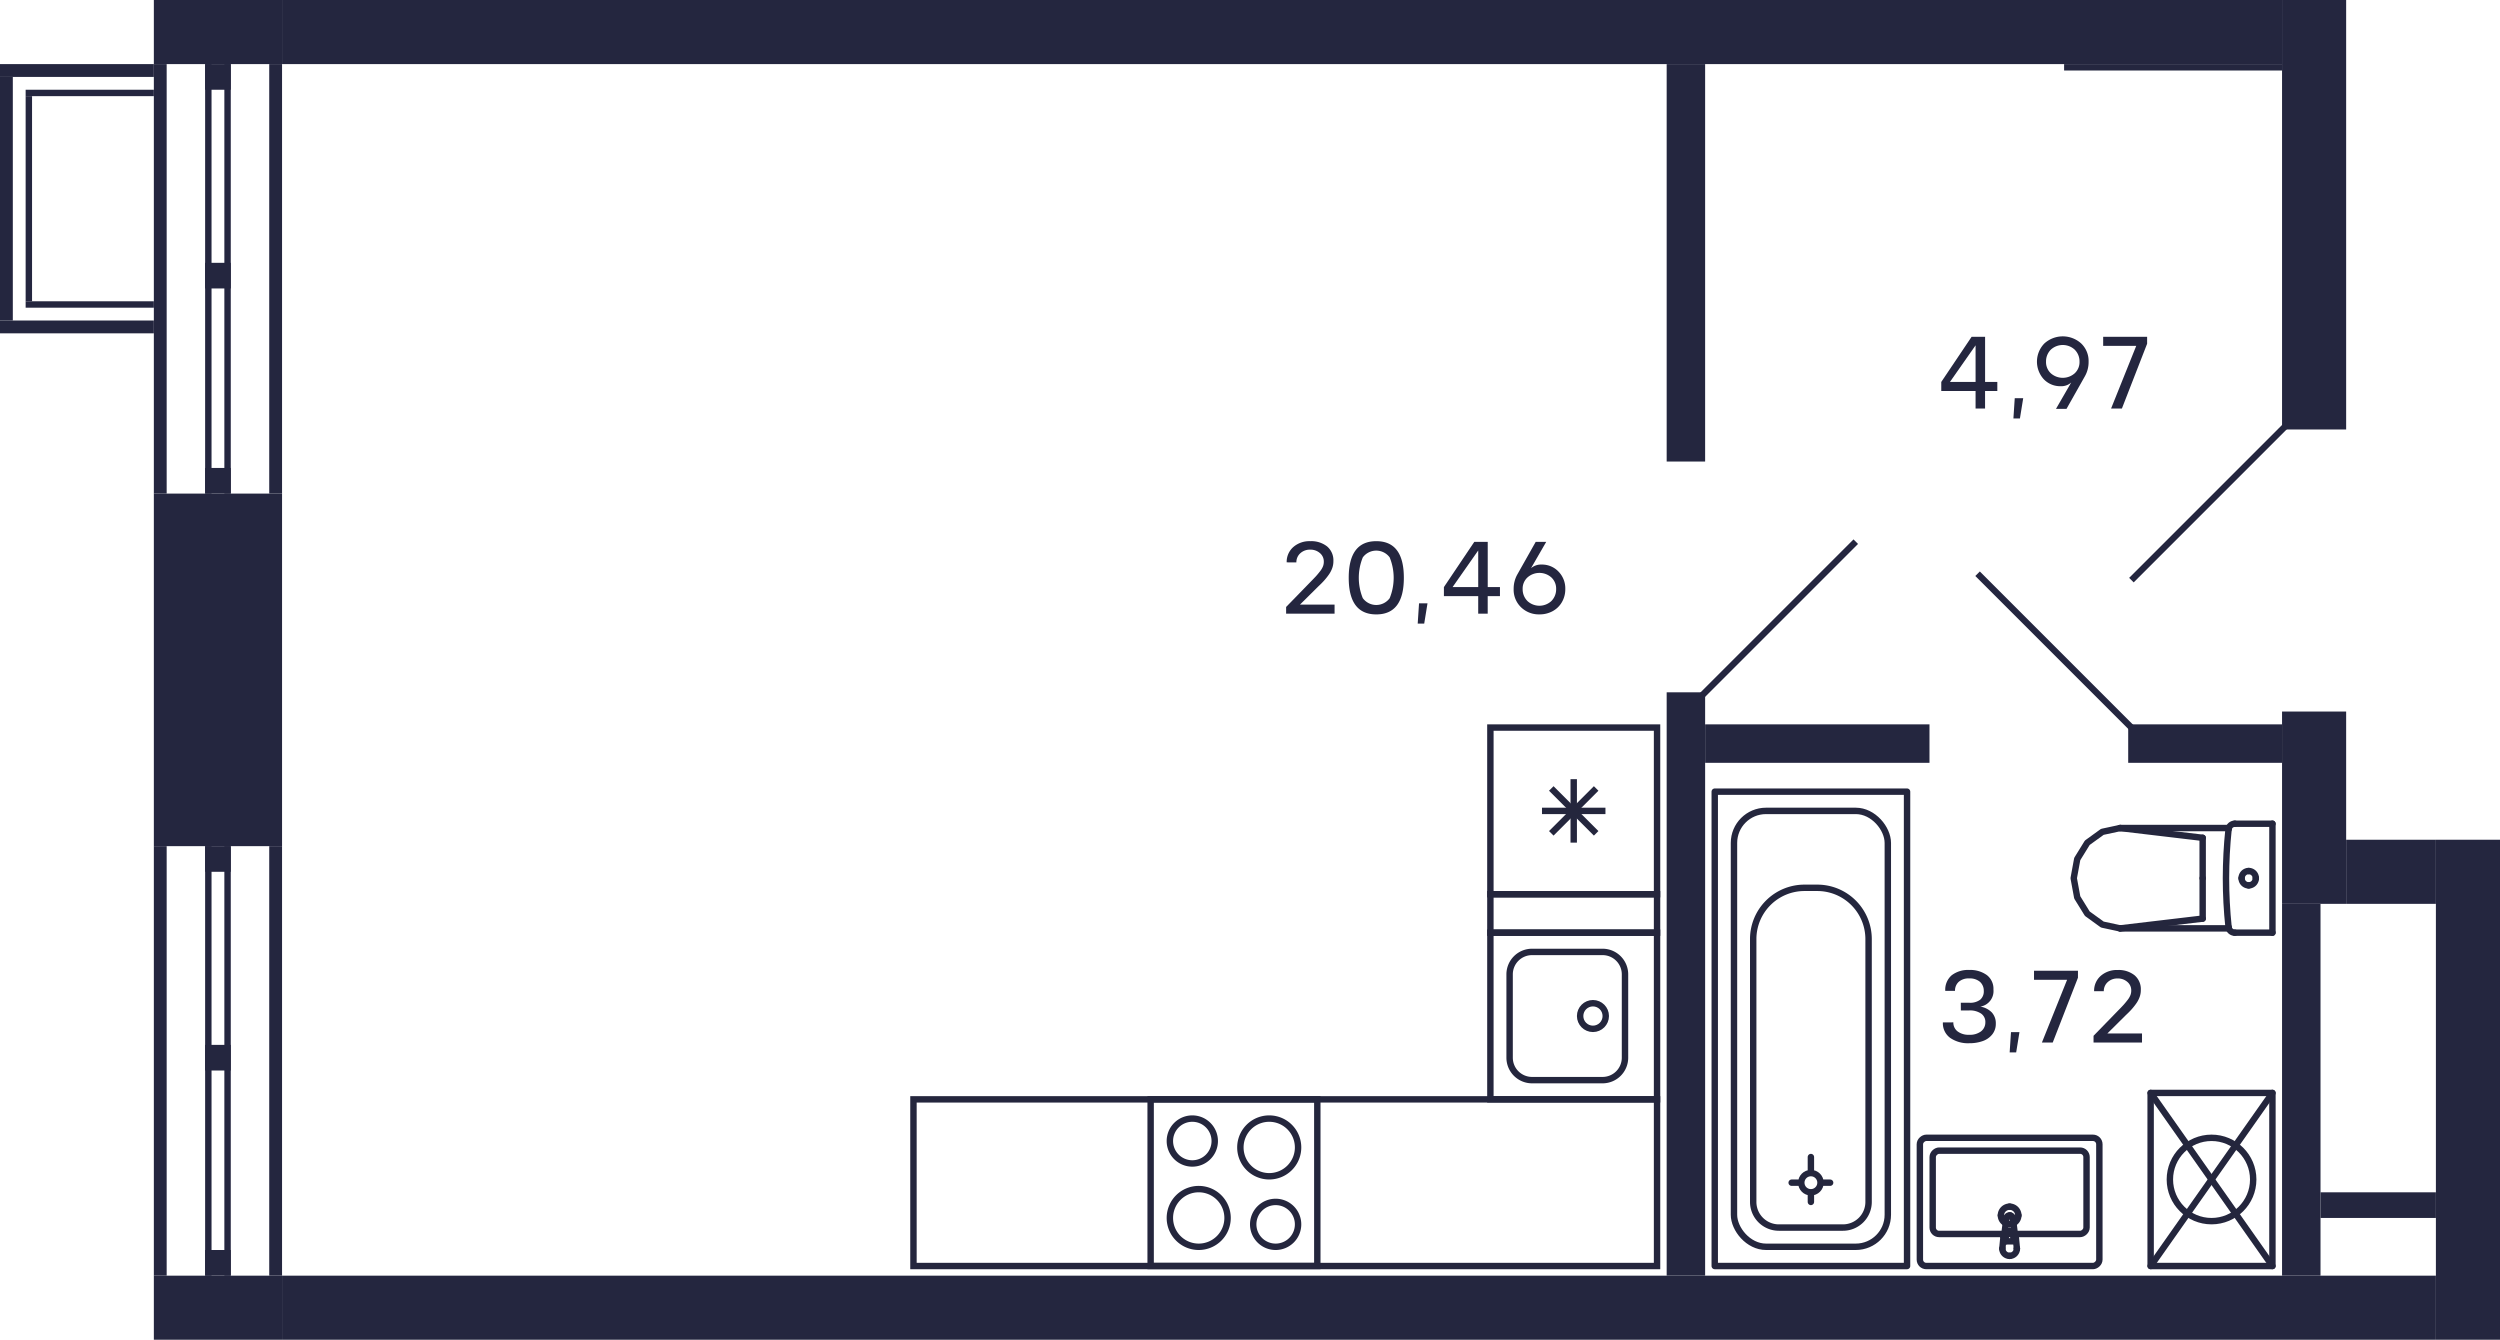 <svg xmlns="http://www.w3.org/2000/svg" width="390" height="209" viewBox="0 0 390 209">
  <title>C-2-1_25-28fl_7</title>
  <g id="Слой_2" data-name="Слой 2">
    <g id="C-2-1_25-28fl_7">
      <g id="sant">
        <g>
          <path d="M205,172v25H180V172h25m1-1H179v27h27V171Z" fill="#24263d"/>
          <path d="M186,175a3,3,0,1,1-3,3,3,3,0,0,1,3-3m0-1a4,4,0,1,0,4,4,4,4,0,0,0-4-4Z" fill="#24263d"/>
          <path d="M199,188a3,3,0,1,1-3,3,3,3,0,0,1,3-3m0-1a4,4,0,1,0,4,4,4,4,0,0,0-4-4Z" fill="#24263d"/>
          <path d="M187,186a4,4,0,1,1-4,4,4,4,0,0,1,4-4m0-1a5,5,0,1,0,5,5,5,5,0,0,0-5-5Z" fill="#24263d"/>
          <path d="M198,175a4,4,0,1,1-4,4,4,4,0,0,1,4-4m0-1a5,5,0,1,0,5,5,5,5,0,0,0-5-5Z" fill="#24263d"/>
        </g>
        <g>
          <path d="M258,146v25H233V146h25m1-1H232v27h27V145Z" fill="#24263d"/>
          <path d="M250,149a3,3,0,0,1,3,3v13a3,3,0,0,1-3,3H239a3,3,0,0,1-3-3V152a3,3,0,0,1,3-3h11m0-1H239a4,4,0,0,0-4,4v13a4,4,0,0,0,4,4h11a4,4,0,0,0,4-4V152a4,4,0,0,0-4-4Z" fill="#24263d"/>
          <circle cx="248.5" cy="158.5" r="2" fill="none" stroke="#24263d" stroke-miterlimit="10"/>
        </g>
        <g>
          <path d="M258,114v25H233V114h25m1-1H232v27h27V113Z" fill="#24263d"/>
          <line x1="249" y1="123" x2="242" y2="130" fill="none" stroke="#24263d" stroke-miterlimit="10"/>
          <line x1="249" y1="130" x2="242" y2="123" fill="none" stroke="#24263d" stroke-miterlimit="10"/>
          <line x1="245.5" y1="121.55" x2="245.5" y2="131.45" fill="none" stroke="#24263d" stroke-miterlimit="10"/>
          <line x1="250.45" y1="126.5" x2="240.55" y2="126.5" fill="none" stroke="#24263d" stroke-miterlimit="10"/>
        </g>
        <path d="M258,140v5H233v-5h25m1-1H232v7h27v-7Z" fill="#24263d"/>
        <path d="M258,172v25H143V172H258m1-1H142v27H259V171Z" fill="#24263d"/>
        <g>
          <line x1="343.617" y1="137" x2="343.617" y2="130.697" fill="none" stroke="#24263d" stroke-linecap="round" stroke-linejoin="round"/>
          <line x1="354.5" y1="128.5" x2="348.635" y2="128.5" fill="none" stroke="#24263d" stroke-linecap="round" stroke-linejoin="round"/>
          <polyline points="330.729 129.174 327.963 129.769 325.617 131.466 324.05 134.005 323.5 137 324.05 139.995 325.617 142.534 327.963 144.231 330.729 144.826" fill="none" stroke="#24263d" stroke-linecap="round" stroke-linejoin="round"/>
          <line x1="354.5" y1="145.5" x2="348.635" y2="145.5" fill="none" stroke="#24263d" stroke-linecap="round" stroke-linejoin="round"/>
          <polyline points="348.635 128.5 348.455 128.516 348.282 128.565 348.12 128.645 347.976 128.752 347.853 128.884 347.756 129.036 347.689 129.203 347.653 129.379" fill="none" stroke="#24263d" stroke-linecap="round" stroke-linejoin="round"/>
          <line x1="347.698" y1="144.826" x2="330.729" y2="144.826" fill="none" stroke="#24263d" stroke-linecap="round" stroke-linejoin="round"/>
          <polyline points="347.653 129.379 347.478 131.279 347.353 133.182 347.278 135.088 347.252 136.996 347.277 138.903 347.352 140.809 347.477 142.712 347.652 144.612" fill="none" stroke="#24263d" stroke-linecap="round" stroke-linejoin="round"/>
          <line x1="330.75" y1="129.174" x2="343.617" y2="130.697" fill="none" stroke="#24263d" stroke-linecap="round" stroke-linejoin="round"/>
          <line x1="330.75" y1="144.826" x2="343.617" y2="143.303" fill="none" stroke="#24263d" stroke-linecap="round" stroke-linejoin="round"/>
          <line x1="343.617" y1="137" x2="343.617" y2="143.303" fill="none" stroke="#24263d" stroke-linecap="round" stroke-linejoin="round"/>
          <line x1="347.689" y1="129.174" x2="330.729" y2="129.174" fill="none" stroke="#24263d" stroke-linecap="round" stroke-linejoin="round"/>
          <polyline points="347.652 144.612 347.687 144.79 347.753 144.958 347.85 145.112 347.972 145.245 348.117 145.354 348.28 145.434 348.454 145.483 348.635 145.5" fill="none" stroke="#24263d" stroke-linecap="round" stroke-linejoin="round"/>
          <line x1="354.5" y1="128.5" x2="354.5" y2="145.5" fill="none" stroke="#24263d" stroke-linecap="round" stroke-linejoin="round"/>
          <path d="M349.691,137a1.113,1.113,0,0,0,1.108,1.118" fill="none" stroke="#24263d" stroke-linecap="round" stroke-linejoin="round"/>
          <path d="M350.8,135.882A1.113,1.113,0,0,0,349.691,137" fill="none" stroke="#24263d" stroke-linecap="round" stroke-linejoin="round"/>
          <path d="M351.906,137a1.112,1.112,0,0,0-1.107-1.118" fill="none" stroke="#24263d" stroke-linecap="round" stroke-linejoin="round"/>
          <path d="M350.8,138.118A1.112,1.112,0,0,0,351.906,137" fill="none" stroke="#24263d" stroke-linecap="round" stroke-linejoin="round"/>
        </g>
        <g>
          <rect x="331.5" y="174.5" width="27" height="19" fill="none" stroke="#24263d" stroke-linecap="round" stroke-linejoin="round" transform="translate(161 529) rotate(-90)"/>
          <circle cx="345" cy="184" r="6.5" fill="none" stroke="#24263d" stroke-linecap="round" stroke-linejoin="round"/>
          <line x1="354.5" y1="197.5" x2="335.5" y2="170.5" fill="none" stroke="#24263d" stroke-linecap="round" stroke-linejoin="round"/>
          <line x1="335.5" y1="197.5" x2="354.5" y2="170.5" fill="none" stroke="#24263d" stroke-linecap="round" stroke-linejoin="round"/>
        </g>
        <g>
          <circle cx="282.5" cy="184.5" r="1.5" fill="none" stroke="#24263d" stroke-linecap="round" stroke-linejoin="round"/>
          <rect x="267.5" y="123.5" width="30" height="74" fill="none" stroke="#24263d" stroke-linecap="round" stroke-linejoin="round"/>
          <line x1="282.5" y1="186.5" x2="282.5" y2="187.5" fill="none" stroke="#24263d" stroke-linecap="round" stroke-linejoin="round"/>
          <line x1="282.5" y1="182.5" x2="282.5" y2="180.5" fill="none" stroke="#24263d" stroke-linecap="round" stroke-linejoin="round"/>
          <line x1="284.5" y1="184.5" x2="285.5" y2="184.5" fill="none" stroke="#24263d" stroke-linecap="round" stroke-linejoin="round"/>
          <line x1="280.5" y1="184.5" x2="279.5" y2="184.5" fill="none" stroke="#24263d" stroke-linecap="round" stroke-linejoin="round"/>
          <rect x="270.5" y="126.5" width="24" height="68" rx="5" fill="none" stroke="#24263d" stroke-linecap="round" stroke-linejoin="round"/>
          <path d="M281.5,138.5h2a8,8,0,0,1,8,8v41a4,4,0,0,1-4,4h-10a4,4,0,0,1-4-4v-41A8,8,0,0,1,281.5,138.5Z" fill="none" stroke="#24263d" stroke-linecap="round" stroke-linejoin="round"/>
        </g>
        <g>
          <g>
            <path d="M312.548,192.876a.934.934,0,0,1,.148-.431" fill="none" stroke="#24263d" stroke-linecap="round" stroke-linejoin="round"/>
            <line x1="312.548" y1="192.876" x2="312.366" y2="194.779" fill="none" stroke="#24263d" stroke-linecap="round" stroke-linejoin="round"/>
            <path d="M314.018,192.158a.955.955,0,0,1,.286.287" fill="none" stroke="#24263d" stroke-linecap="round" stroke-linejoin="round"/>
            <path d="M312.7,192.445a.956.956,0,0,1,1.322-.287" fill="none" stroke="#24263d" stroke-linecap="round" stroke-linejoin="round"/>
            <path d="M313.5,192.358a.617.617,0,0,1,.617.617" fill="none" stroke="#24263d" stroke-linecap="round" stroke-linejoin="round"/>
            <path d="M312.883,192.975a.617.617,0,0,1,.617-.617" fill="none" stroke="#24263d" stroke-linecap="round" stroke-linejoin="round"/>
            <polyline points="314.117 192.975 314.117 193.649 312.883 193.649" fill="none" stroke="#24263d" stroke-linecap="round" stroke-linejoin="round"/>
            <line x1="312.883" y1="193.649" x2="312.883" y2="192.975" fill="none" stroke="#24263d" stroke-linecap="round" stroke-linejoin="round"/>
            <path d="M313.5,195.913a1.134,1.134,0,0,1-1.134-1.134" fill="none" stroke="#24263d" stroke-linecap="round" stroke-linejoin="round"/>
            <path d="M314.634,194.779a1.134,1.134,0,0,1-1.134,1.134" fill="none" stroke="#24263d" stroke-linecap="round" stroke-linejoin="round"/>
            <path d="M313.563,189.6a.507.507,0,0,1,.44.441" fill="none" stroke="#24263d" stroke-linecap="round" stroke-linejoin="round"/>
            <path d="M313,190.044a.508.508,0,0,1,.566-.441" fill="none" stroke="#24263d" stroke-linecap="round" stroke-linejoin="round"/>
            <line x1="314.304" y1="192.445" x2="314.003" y2="190.044" fill="none" stroke="#24263d" stroke-linecap="round" stroke-linejoin="round"/>
            <path d="M314.3,192.445a.934.934,0,0,1,.148.431" fill="none" stroke="#24263d" stroke-linecap="round" stroke-linejoin="round"/>
            <line x1="314.634" y1="194.779" x2="314.452" y2="192.876" fill="none" stroke="#24263d" stroke-linecap="round" stroke-linejoin="round"/>
            <line x1="312.997" y1="190.044" x2="312.696" y2="192.445" fill="none" stroke="#24263d" stroke-linecap="round" stroke-linejoin="round"/>
            <line x1="312.548" y1="192.876" x2="312.548" y2="192.876" fill="none" stroke="#24263d" stroke-linecap="round" stroke-linejoin="round"/>
            <line x1="312.997" y1="190.044" x2="312.997" y2="190.044" fill="none" stroke="#24263d" stroke-linecap="round" stroke-linejoin="round"/>
            <line x1="314.304" y1="192.445" x2="314.304" y2="192.445" fill="none" stroke="#24263d" stroke-linecap="round" stroke-linejoin="round"/>
            <line x1="314.634" y1="194.779" x2="314.634" y2="194.779" fill="none" stroke="#24263d" stroke-linecap="round" stroke-linejoin="round"/>
            <path d="M312.139,189.6a1.361,1.361,0,0,1,1.361-1.36" fill="none" stroke="#24263d" stroke-linecap="round" stroke-linejoin="round"/>
            <path d="M313.5,190.96a1.361,1.361,0,0,1-1.361-1.361" fill="none" stroke="#24263d" stroke-linecap="round" stroke-linejoin="round"/>
            <path d="M314.861,189.6a1.361,1.361,0,0,1-1.361,1.361" fill="none" stroke="#24263d" stroke-linecap="round" stroke-linejoin="round"/>
            <path d="M313.5,188.239a1.36,1.36,0,0,1,1.361,1.36" fill="none" stroke="#24263d" stroke-linecap="round" stroke-linejoin="round"/>
          </g>
          <rect x="303.5" y="173.5" width="20" height="28" rx="1" fill="none" stroke="#24263d" stroke-linecap="round" stroke-linejoin="round" transform="translate(501 -126) rotate(90)"/>
          <rect x="307" y="174" width="13" height="24" rx="1" fill="none" stroke="#24263d" stroke-linecap="round" stroke-linejoin="round" transform="translate(499.5 -127.5) rotate(90)"/>
        </g>
      </g>
      <g id="d">
        <line x1="308.5" y1="89.5" x2="332.5" y2="113.5" fill="none" stroke="#24263f" stroke-miterlimit="10"/>
        <line x1="332.5" y1="90.5" x2="356.5" y2="66.5" fill="none" stroke="#24263f" stroke-miterlimit="10"/>
        <line x1="265.5" y1="108.5" x2="289.5" y2="84.5" fill="none" stroke="#24263f" stroke-miterlimit="10"/>
      </g>
      <g id="s">
        <rect x="24" y="199" width="20" height="10" fill="#24263f"/>
        <rect x="24" y="77" width="20" height="55" fill="#24263f"/>
        <rect x="356" y="111" width="10" height="30" transform="translate(722 252) rotate(180)" fill="#24263f"/>
        <rect x="44" width="312" height="10" fill="#24263f"/>
        <rect x="266" y="113" width="35" height="6" fill="#24263f"/>
        <rect x="260" y="108" width="6" height="91" fill="#24263f"/>
        <rect x="260" y="10" width="6" height="62" fill="#24263f"/>
        <rect x="380" y="131" width="10" height="78" transform="translate(770 340) rotate(180)" fill="#24263f"/>
        <rect x="24" width="20" height="10" fill="#24263f"/>
        <rect x="44" y="199" width="336" height="10" fill="#24263f"/>
        <rect x="24" y="10" width="2" height="67" fill="#24263f"/>
        <rect x="42" y="10" width="2" height="67" fill="#24263f"/>
        <rect x="32" y="10" width="1" height="67" fill="#24263f"/>
        <rect x="35" y="10" width="1" height="67" fill="#24263f"/>
        <rect x="338.5" y="-6.5" width="1" height="34" transform="translate(349.5 -328.5) rotate(90)" fill="#24263f"/>
        <rect x="341" y="104" width="6" height="24" transform="translate(460 -228) rotate(90)" fill="#24263f"/>
        <rect x="368" y="129" width="10" height="14" transform="translate(237 509) rotate(-90)" fill="#24263f"/>
        <rect x="327.5" y="28.5" width="67" height="10" transform="translate(327.5 394.5) rotate(-90)" fill="#24263f"/>
        <rect x="32" y="10" width="4" height="4" transform="translate(46 -22) rotate(90)" fill="#24263f"/>
        <rect x="32" y="73" width="4" height="4" transform="translate(109 41) rotate(90)" fill="#24263f"/>
        <rect x="32" y="41" width="4" height="4" transform="translate(77 9) rotate(90)" fill="#24263f"/>
        <rect x="24" y="132" width="2" height="67" fill="#24263f"/>
        <rect x="42" y="132" width="2" height="67" fill="#24263f"/>
        <rect x="32" y="132" width="1" height="67" fill="#24263f"/>
        <rect x="35" y="132" width="1" height="67" fill="#24263f"/>
        <rect x="32" y="132" width="4" height="4" transform="translate(168 100) rotate(90)" fill="#24263f"/>
        <rect x="32" y="195" width="4" height="4" transform="translate(231 163) rotate(90)" fill="#24263f"/>
        <rect x="32" y="163" width="4" height="4" transform="translate(199 131) rotate(90)" fill="#24263f"/>
        <rect x="356" y="141" width="6" height="58" fill="#24263f"/>
        <rect x="362" y="186" width="18" height="4" fill="#24263f"/>
        <rect y="12" width="2" height="38" transform="translate(2 62) rotate(180)" fill="#24263f"/>
        <rect x="11" y="-1" width="2" height="24" transform="translate(23 -1) rotate(90)" fill="#24263f"/>
        <rect x="11" y="39" width="2" height="24" transform="translate(63 39) rotate(90)" fill="#24263f"/>
        <rect x="13.5" y="4.5" width="1" height="20" transform="translate(28.5 0.5) rotate(90)" fill="#24263f"/>
        <rect x="13.5" y="37.5" width="1" height="20" transform="translate(61.5 33.5) rotate(90)" fill="#24263f"/>
        <rect x="-11.5" y="30.5" width="32" height="1" transform="translate(35.5 26.5) rotate(90)" fill="#24263f"/>
      </g>
      <g id="t">
        <g>
          <path d="M200.634,95.736V94.688l3.712-3.816q.631-.641.936-.972c.2-.221.418-.482.648-.78a3.006,3.006,0,0,0,.467-.8,2.043,2.043,0,0,0,.117-.728,1.7,1.7,0,0,0-.617-1.32,2.222,2.222,0,0,0-1.511-.528,2.2,2.2,0,0,0-1.528.556,1.866,1.866,0,0,0-.624,1.436l-1.512-.008a3.076,3.076,0,0,1,1.032-2.388,3.82,3.82,0,0,1,2.648-.916,3.982,3.982,0,0,1,2.616.812,2.827,2.827,0,0,1,.992,2.292,3.175,3.175,0,0,1-.18,1.092,4.229,4.229,0,0,1-.556,1.056,10.028,10.028,0,0,1-.728.912q-.36.4-.88.884l-2.873,2.848h5.4v1.416Z" fill="#24263f"/>
          <path d="M219,90.136q0,5.712-4.3,5.712t-4.3-5.712q0-5.712,4.3-5.712T219,90.136Zm-6.4,3.18a2.6,2.6,0,0,0,4.191,0,8.44,8.44,0,0,0,0-6.36,2.605,2.605,0,0,0-4.195,0,8.415,8.415,0,0,0,0,6.36Z" fill="#24263f"/>
          <path d="M221.37,94.12h1.32l-.512,3.16h-1.016Z" fill="#24263f"/>
          <path d="M233.994,91.584V93h-1.912v2.736H230.6V93H225.25V91.584l4.736-7.048h2.1v7.048Zm-7.392,0h4V85.872Z" fill="#24263f"/>
          <path d="M240.482,88.072a3.538,3.538,0,0,1,2.64,1.092,3.749,3.749,0,0,1,1.064,2.724,3.991,3.991,0,0,1-.528,2.044,3.708,3.708,0,0,1-1.448,1.412,4.211,4.211,0,0,1-2.056.5,3.96,3.96,0,0,1-2.876-1.116,3.793,3.793,0,0,1-1.148-2.844,4.54,4.54,0,0,1,.552-2.232l2.888-5.12h1.64l-2.376,4.112A2.369,2.369,0,0,1,240.482,88.072Zm-2.2,5.692a2.75,2.75,0,0,0,3.732,0,2.581,2.581,0,0,0,.744-1.864,2.382,2.382,0,0,0-.736-1.812,2.805,2.805,0,0,0-3.744,0,2.364,2.364,0,0,0-.744,1.812A2.572,2.572,0,0,0,238.286,93.764Z" fill="#24263f"/>
        </g>
        <g>
          <path d="M311.582,59.584V61H309.67v2.736h-1.48V61h-5.352V59.584l4.736-7.048h2.1v7.048Zm-7.392,0h4V53.872Z" fill="#24263f"/>
          <path d="M314.3,62.12h1.32l-.512,3.16h-1.016Z" fill="#24263f"/>
          <path d="M321.462,60.248a3.527,3.527,0,0,1-2.637-1.092,4.066,4.066,0,0,1,.089-5.568,4.274,4.274,0,0,1,5.76,0,3.79,3.79,0,0,1,1.147,2.836,4.481,4.481,0,0,1-.559,2.24l-2.888,5.12h-1.641l2.376-4.112A2.33,2.33,0,0,1,321.462,60.248Zm2.195-5.7a2.754,2.754,0,0,0-3.731,0,2.573,2.573,0,0,0-.744,1.864,2.381,2.381,0,0,0,.736,1.812,2.81,2.81,0,0,0,3.748,0,2.377,2.377,0,0,0,.739-1.812A2.564,2.564,0,0,0,323.657,54.552Z" fill="#24263f"/>
          <path d="M334.95,53.624l-3.936,10.112h-1.688l3.928-9.784h-5.16V52.536h6.856Z" fill="#24263f"/>
        </g>
        <g>
          <path d="M304.722,159.488a1.718,1.718,0,0,0,.656,1.405,2.808,2.808,0,0,0,1.816.532,2.875,2.875,0,0,0,1.844-.529,1.746,1.746,0,0,0,.676-1.4,1.575,1.575,0,0,0-.648-1.368,3.083,3.083,0,0,0-1.872-.5h-1.3l-.008-1.2h1.312a2.577,2.577,0,0,0,1.724-.484,1.7,1.7,0,0,0,.548-1.372,1.85,1.85,0,0,0-.6-1.411,2.418,2.418,0,0,0-1.672-.525,2.316,2.316,0,0,0-1.644.536,1.839,1.839,0,0,0-.572,1.408l-1.52-.008a2.964,2.964,0,0,1,1-2.428,4.166,4.166,0,0,1,2.732-.828,4.389,4.389,0,0,1,2.756.8,2.676,2.676,0,0,1,1.028,2.244,2.458,2.458,0,0,1-2.048,2.672,3.226,3.226,0,0,1,1.8.916,2.5,2.5,0,0,1,.616,1.756,2.6,2.6,0,0,1-.552,1.66,3.255,3.255,0,0,1-1.48,1.04,6.135,6.135,0,0,1-2.12.34,4.882,4.882,0,0,1-2.968-.836,2.808,2.808,0,0,1-1.136-2.412Z" fill="#24263f"/>
          <path d="M313.714,161.017h1.32l-.512,3.16h-1.016Z" fill="#24263f"/>
          <path d="M324.162,152.521l-3.936,10.112h-1.688l3.928-9.785h-5.16v-1.416h6.856Z" fill="#24263f"/>
          <path d="M326.593,162.633v-1.048l3.712-3.816q.633-.64.936-.973t.648-.78a3,3,0,0,0,.468-.8,2.017,2.017,0,0,0,.116-.728,1.7,1.7,0,0,0-.616-1.32,2.223,2.223,0,0,0-1.512-.528,2.2,2.2,0,0,0-1.528.556,1.869,1.869,0,0,0-.624,1.436l-1.512-.007a3.08,3.08,0,0,1,1.032-2.389,3.82,3.82,0,0,1,2.648-.916,3.982,3.982,0,0,1,2.616.812,2.827,2.827,0,0,1,.992,2.292,3.128,3.128,0,0,1-.18,1.092,4.148,4.148,0,0,1-.556,1.056,9.726,9.726,0,0,1-.728.912q-.36.4-.88.884l-2.872,2.849h5.4v1.416Z" fill="#24263f"/>
        </g>
      </g>
    </g>
  </g>
</svg>
